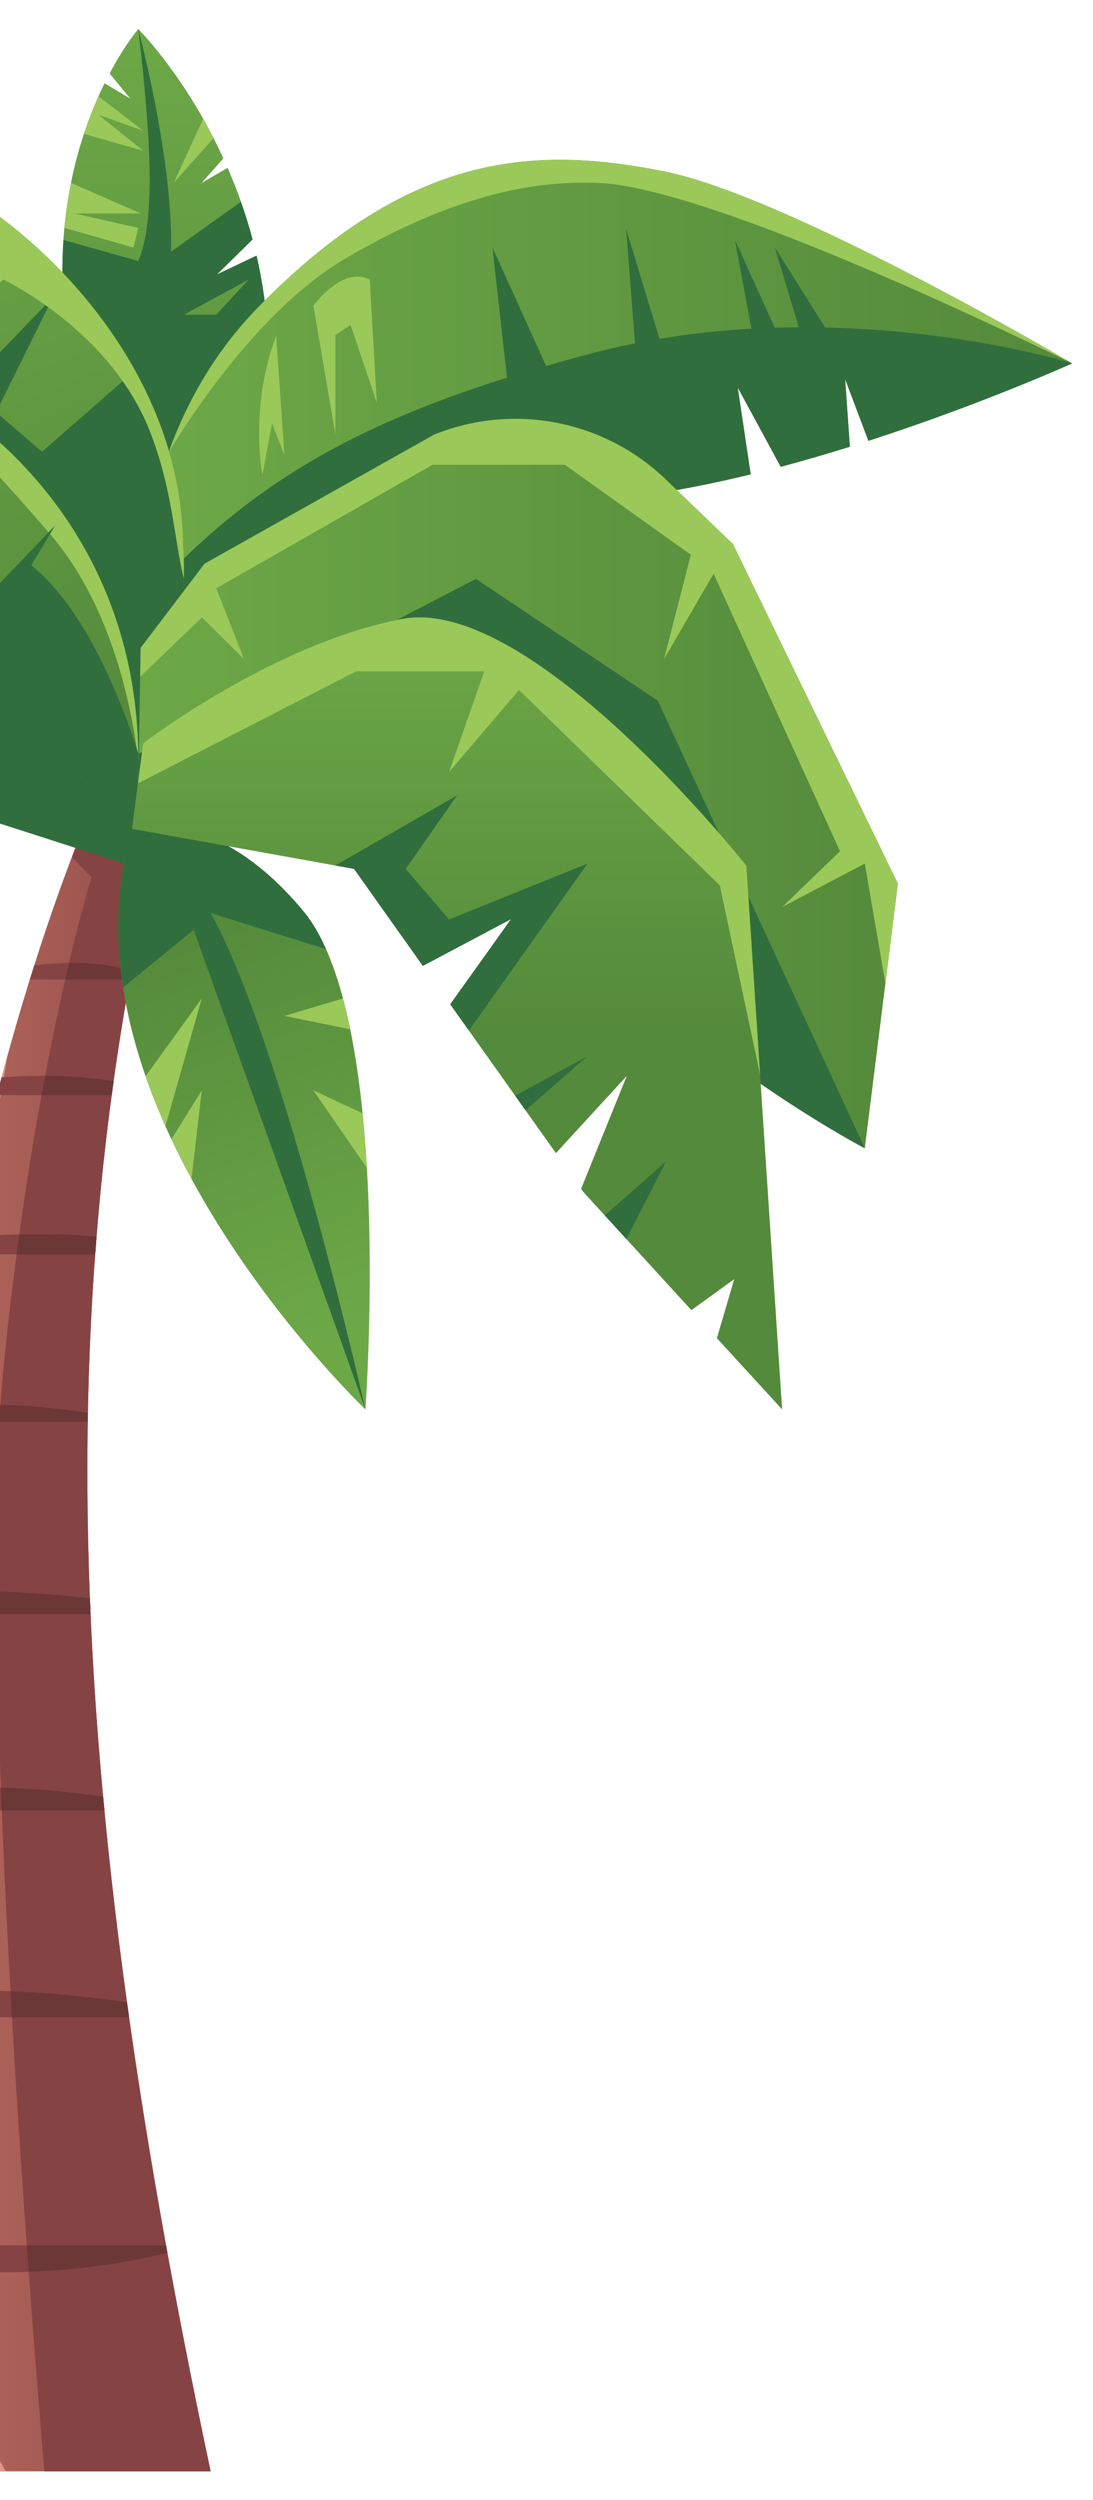 <svg width="752" height="1720" viewBox="0 0 752 1720" fill="none" xmlns="http://www.w3.org/2000/svg">
<path d="M122.688 453.434C122.688 453.434 59.127 353.07 44.945 223.58C36.69 148.064 55.075 91.388 71.96 57.308L89.669 67.892L75.411 50.552C85.992 30.509 95.147 20 95.147 20C95.147 20 127.79 52.354 153.68 108.954L138.746 125.844L156.606 115.484C163.134 130.423 169.063 146.862 173.791 164.728L149.252 188.824L176.567 175.838C193.301 249.253 189.099 344.588 122.688 453.434Z" fill="url(#paint0_linear_12739_31795)"/>
<path d="M176.492 175.838L149.252 188.825L173.791 164.728C171.389 155.721 168.688 147.088 165.762 138.831L117.735 173.136C119.161 109.179 95.147 20.075 95.147 20C99.5 57.684 102.952 93.865 102.952 123.517C102.952 147.013 100.775 166.455 95.147 179.592L43.669 165.104C42.469 183.044 42.619 202.562 44.945 223.58C59.128 353.07 122.688 453.434 122.688 453.434C189.099 344.587 193.302 249.178 176.492 175.838ZM148.802 216.524H126.515L171.089 192.353L148.802 216.524Z" fill="#306E3D"/>
<path d="M48.871 125.825C46.925 135.529 45.344 145.826 44.309 156.757L91.791 170.327L95.164 156.815L51.269 146.859H96.768L48.871 125.825Z" fill="#9AC959"/>
<path d="M139.81 81.699L119.516 125.824L146.949 94.96C144.586 90.342 142.198 85.925 139.81 81.699Z" fill="#9AC959"/>
<path d="M67.755 66.213C64.311 73.917 60.909 82.564 57.766 92.086L98.543 103.76L67.619 78.942L98.543 89.965L67.755 66.213Z" fill="#9AC959"/>
<path d="M597.473 303.3L581.489 260.887L584.716 307.354C569.332 312.158 553.348 316.812 537.139 321.166L507.573 266.593L516.503 326.346C462.249 339.633 406.642 347.965 360.868 343.837L96.722 481.959C98.749 478.056 72.259 319.665 177.467 211.569C282.675 103.473 369.423 100.621 456.171 117.736C542.843 134.776 737.65 250.003 737.65 250.003C737.65 250.003 676.342 277.777 597.473 303.3Z" fill="url(#paint1_linear_12739_31795)"/>
<path d="M177.467 211.57C147.678 242.176 128.462 276.813 116.152 310.835C142.203 268.761 186.228 207.906 238.357 177.438C322.719 128.131 377.71 124.82 410.873 125.823C493.15 128.312 737.65 250.003 737.65 250.003C737.65 250.003 542.843 134.776 456.17 117.736C369.423 100.621 282.675 103.474 177.467 211.57Z" fill="#9AC959"/>
<path d="M737.649 250.004C737.649 250.004 665.344 227.426 567.686 225.303L533.15 170.326L549.589 225.157C544.121 225.186 538.6 225.276 533.007 225.448L505.661 165.111L516.97 226.136C496.457 227.292 475.279 229.502 453.77 233.099L430.777 157.525L436.888 236.219C427.265 238.148 417.6 240.336 407.918 242.873C396.771 245.793 386.071 248.743 375.71 251.726L338.832 170.326L348.815 259.818C227.5 298.012 161.435 343.319 95.746 416.201C93.795 454.11 97.547 480.383 96.721 481.96L360.867 343.837C406.642 347.966 462.247 339.634 516.502 326.347L507.572 266.593L537.138 321.167C553.347 316.813 569.331 312.159 584.715 307.354L581.488 260.888L597.472 303.301C676.34 277.778 737.649 250.004 737.649 250.004Z" fill="#306E3D"/>
<path d="M254.403 192.353L259.212 277L241.202 223.548L230.776 230.538V298.809L215.609 210.377C215.609 210.377 235.375 182.614 254.403 192.353Z" fill="#9AC959"/>
<path d="M190.015 231.012L195.702 313.032L187.171 291.223L180.536 326.781C180.536 326.781 171.386 279.938 190.015 231.012Z" fill="#9AC959"/>
<path d="M144.914 1700.26H-101.462C-101.462 1700.26 -119.709 856.321 116.316 445.781L140.815 462.63C24.224 841.879 41.315 1211.1 144.914 1700.26Z" fill="url(#paint2_linear_12739_31795)"/>
<path d="M-27.695 1431.92C-27.695 1431.92 -59.885 1461.78 -48.347 1656.64L-45.397 1700.26H3.975C-30.779 1641.69 -36.48 1546.05 -27.695 1431.92Z" fill="#E09989"/>
<path d="M-0.036 1099.57C-0.036 1099.57 -21.182 1088.4 -43.165 1087.24C-44.235 1087.19 -45.189 1087.21 -46.135 1087.23C-32.123 953.363 -11.128 820.152 5.091 726.578C-53.624 938.638 -80.296 1179.96 -92.277 1369.32C-92.285 1369.32 -92.292 1369.32 -92.3 1369.33C-92.546 1373.21 -92.773 1377.03 -93.006 1380.88L-92.992 1380.88C-104.319 1567.1 -101.459 1700.26 -101.459 1700.26H-68.61C-68.762 1667.3 -68.705 1615.64 -67.716 1548.36L-45.06 1546.41C-45.06 1546.41 -54.671 1541.35 -67.569 1538.74C-66.835 1491.96 -65.654 1438.03 -63.795 1377.87L-8.447 1372.18C-8.447 1372.18 -30.44 1363.83 -63.404 1365.48C-62.417 1334.62 -61.255 1302.22 -59.884 1268.35C-59.459 1257.86 -58.939 1247.24 -58.35 1236.53L-5.406 1232.44C-5.406 1232.44 -26.753 1221.41 -57.623 1224.03C-55.219 1184.13 -51.781 1143.05 -47.632 1101.87L-0.036 1099.57Z" fill="#E09989"/>
<path d="M140.815 462.63L116.316 445.781C91.266 489.351 69.109 537.84 49.462 589.646L62.996 603.545C62.996 603.545 23.185 731.192 2.331 941.694C-15.937 1126.1 21.076 1588.44 30.536 1700.26H144.913C41.314 1211.1 24.224 841.879 140.815 462.63Z" fill="#854343"/>
<path d="M88.771 1387.86H-93.43C-93.204 1384.26 -92.979 1380.66 -92.679 1376.98C-35.422 1364.14 37.517 1370.37 87.345 1377.58C87.87 1380.96 88.32 1384.41 88.771 1387.86Z" fill="#854343"/>
<path d="M71.885 1245.61H-82.699C-82.399 1242.01 -82.099 1238.41 -81.724 1234.8C-47.13 1229.55 5.774 1226.32 70.985 1236.15C71.21 1239.31 71.511 1242.46 71.885 1245.61Z" fill="#854343"/>
<path d="M62.278 1110.49H-68.219C-67.619 1105.46 -67.018 1100.43 -66.343 1095.4C-31.148 1093.6 12.001 1094.05 61.828 1099.61C61.978 1103.21 62.128 1106.89 62.278 1110.49Z" fill="#854343"/>
<path d="M60.479 972.069C60.404 974.095 60.404 976.197 60.404 978.224H-49.156C-48.556 974.471 -47.956 970.792 -47.28 967.039C-15.387 965.313 22.358 965.838 60.479 972.069Z" fill="#854343"/>
<path d="M66.407 850.762C66.106 854.816 65.806 858.87 65.506 862.998H-27.695C-26.945 859.095 -26.119 855.341 -25.369 851.514V851.438C1.871 849.036 33.839 847.985 66.407 850.762Z" fill="#854343"/>
<path d="M78.19 743.867C77.74 747.02 77.289 750.248 76.838 753.476H-2.18C-1.129 749.422 -0.004 745.293 1.047 741.24C25.285 739.513 52.375 739.588 78.19 743.867Z" fill="#854343"/>
<path d="M90.418 667.975C90.118 669.927 89.743 671.878 89.443 673.83H20.555C21.53 670.602 22.581 667.375 23.556 664.222C43.592 661.594 67.906 661.144 90.418 667.975Z" fill="#854343"/>
<path d="M115.184 1549.78C26.035 1572.08 -56.136 1562.09 -100.41 1553.23C-100.335 1550.46 -100.26 1547.6 -100.185 1544.75H114.283C114.508 1546.4 114.808 1548.05 115.184 1549.78Z" fill="#854343"/>
<path d="M88.768 1387.86H8.249C7.948 1381.93 7.574 1376 7.273 1370C36.389 1371.12 64.305 1374.2 87.342 1377.58C87.868 1380.96 88.318 1384.41 88.768 1387.86Z" fill="#6B3737"/>
<path d="M71.886 1245.61H1.272C1.047 1240.36 0.822 1235.1 0.672 1229.92C21.983 1230.45 45.546 1232.33 70.986 1236.15C71.21 1239.31 71.511 1242.46 71.886 1245.61Z" fill="#6B3737"/>
<path d="M62.281 1110.49H-2.405C-2.479 1105.24 -2.555 1100.06 -2.555 1094.88C17.406 1095.55 38.943 1097.06 61.83 1099.61C61.98 1103.21 62.131 1106.89 62.281 1110.49Z" fill="#6B3737"/>
<path d="M60.479 972.069C60.404 974.096 60.404 976.198 60.404 978.225H-0.379C-0.154 974.171 0.071 970.267 0.296 966.439C19.657 967.04 39.993 968.766 60.479 972.069Z" fill="#6B3737"/>
<path d="M66.407 850.762C66.107 854.816 65.807 858.869 65.507 862.998H11.402C12.003 858.344 12.603 853.765 13.278 849.26C30.313 848.885 48.247 849.186 66.407 850.762Z" fill="#6B3737"/>
<path d="M78.189 743.868C77.738 747.02 77.288 750.248 76.837 753.477H28.586C29.412 748.897 30.237 744.469 31.062 740.189C46.596 740.265 62.58 741.315 78.189 743.868Z" fill="#6B3737"/>
<path d="M90.42 667.975C90.12 669.927 89.745 671.878 89.445 673.83H44.945C45.846 669.852 46.672 666.099 47.572 662.495C61.53 662.27 76.313 663.696 90.42 667.975Z" fill="#6B3737"/>
<path d="M115.186 1549.78C81.867 1558.11 49.525 1561.94 19.733 1562.99C19.282 1557.06 18.907 1550.98 18.457 1544.75H114.285C114.51 1546.4 114.81 1548.05 115.186 1549.78Z" fill="#6B3737"/>
<path d="M90.793 570.238C16.653 288.438 -171.326 205.189 -360.73 163.227C-360.73 163.227 -258.599 97.469 -155.492 94.166L-150.314 157.522L-132.155 94.541C-116.095 95.593 -100.187 98.37 -84.879 103.474C-69.645 108.504 -53.962 115.485 -38.503 124.118L-48.333 204.439L-7.511 143.71C60.777 192.353 119.76 271.999 125.538 362.304C133.567 486.089 90.793 570.238 90.793 570.238Z" fill="url(#paint3_linear_12739_31795)"/>
<path d="M90.793 570.238C90.793 570.238 133.567 486.088 125.538 362.303C123.091 324.068 111.034 287.782 92.844 254.912L28.872 310.835L-2.664 283.638L36.455 204.439L-22.314 265.622L-82.031 231.012L-78.239 141.406L-106.676 223.548L-129.425 210.377L-117.095 157.526L-143.644 204.438C-179.69 182.073 -220.878 169.352 -263.254 167.496L-360.73 163.227C-171.326 205.189 16.653 288.438 90.793 570.238Z" fill="#306E3D"/>
<path d="M-7.511 143.71L-25.227 170.064L-11.887 177.438L-37.48 223.548L2.331 192.353C2.331 192.353 75.303 226.756 102.807 295.939C118.529 335.483 119.692 370.24 126.494 398.281C126.617 386.71 126.342 374.716 125.537 362.303C119.759 271.998 60.776 192.353 -7.511 143.71Z" fill="#9AC959"/>
<path d="M95.164 539.072L96.767 445.781L140.737 387.841L298.647 299.046C353.226 276.981 415.672 289.059 458.096 329.886L504.342 374.39L617.751 607.925L595.002 789.981C595.002 789.981 335.331 655.021 297.365 456.846L95.164 539.072Z" fill="url(#paint4_linear_12739_31795)"/>
<path d="M504.341 374.39L458.095 329.886C415.672 289.059 353.226 276.981 298.646 299.046L140.737 387.84L96.767 445.782L96.426 465.631L138.916 424.777L167.884 453.458L148.802 404.754L297.601 319.743H388.598L475.33 381.681L456.846 453.458L490.97 394.702L577.933 585.643L538.116 624.045L595.001 594.132L609.168 676.611L617.75 607.926L504.341 374.39Z" fill="#9AC959"/>
<path d="M595.002 789.982L452.581 482.091L327.46 398.281L95.517 518.525L95.164 539.072L297.364 456.846C335.33 655.022 595.002 789.982 595.002 789.982Z" fill="#306E3D"/>
<path d="M90.794 570.238C90.794 570.238 74.159 489.874 -0.381 445.782C-74.921 401.69 -212.472 456.827 -212.472 456.827L-310.945 585.643L-77.764 541.551L85.173 594.072L90.794 570.238Z" fill="#306E3D"/>
<path d="M30.935 469.098C21.846 460.723 11.47 452.792 -0.381 445.782C-74.921 401.69 -212.472 456.827 -212.472 456.827L-310.945 585.643C-310.945 585.643 -234.64 513.105 -136.059 478.021C-73.519 455.764 -8.371 461.749 30.935 469.098Z" fill="url(#paint5_linear_12739_31795)"/>
<path d="M90.826 570.267C90.826 570.267 146.176 551.506 208.736 626.889C271.297 702.272 251.391 969.667 251.391 969.667C251.391 969.667 34.054 762.551 90.826 570.267Z" fill="url(#paint6_linear_12739_31795)"/>
<path d="M224.341 653.018C219.816 642.856 214.647 634.011 208.736 626.889C146.176 551.506 90.826 570.267 90.826 570.267C80.097 606.604 79.181 643.466 84.714 679.364L133.233 639.69L251.392 969.667C251.392 969.667 194.667 717.182 144.915 628.127L224.341 653.018Z" fill="#306E3D"/>
<path d="M240.953 708.135L195.703 698.976L236 686.891C237.801 693.722 239.452 700.778 240.953 708.135Z" fill="#9AC959"/>
<path d="M252.435 803.544L215.59 750.172L249.433 765.936C250.709 778.397 251.685 791.008 252.435 803.544Z" fill="#9AC959"/>
<path d="M100.242 740.378C104.301 752.059 108.865 763.519 113.851 774.715L138.828 686.891L100.242 740.378Z" fill="#9AC959"/>
<path d="M138.828 750.172L117.949 783.76C122.325 793.07 126.942 802.181 131.753 811.046L138.828 750.172Z" fill="#9AC959"/>
<path d="M92.129 568.196C-90.04 393.054 -302.989 322.987 -565.41 421.683C-565.41 421.683 -484.706 331.547 -367.443 270.704L-342.056 297.515L-351.039 262.466C-327.773 251.384 -303.28 241.459 -277.755 233.75C-221.236 216.695 -155.741 221.361 -95.626 245.232L-106.188 301.645L-74.969 254.193C29.641 304.468 112.241 414.247 92.129 568.196Z" fill="url(#paint7_linear_12739_31795)"/>
<path d="M-74.967 254.191L-85.246 269.815C-69.237 276.884 -58.623 282.689 -58.623 282.689L-64.966 322.702L-43.165 288.162C-43.165 288.162 -31.79 290.275 34.425 367.379C74.346 413.865 89.421 478.507 95.112 522.544C95.125 392.514 18.981 299.343 -74.967 254.191Z" fill="#9AC959"/>
<path d="M-212.348 390.93C-101.253 417.248 -0.566 479.079 92.128 568.197C94.388 550.898 95.285 534.19 95.065 518.028C82.732 479.688 58.449 418.765 21.561 388.89L38.002 361.392L-28.949 431.56L-70.656 403.114L-29.897 310.837L-94.354 391.735L-110.077 383.201L-66.865 278.898L-129.425 372.771L-171.133 364.237L-156.915 244.547L-212.348 390.93Z" fill="#306E3D"/>
<path d="M493.239 920.648L505.171 880.037L475.68 901.356L401.614 820.359L399.813 817.882L431.256 740.188L382.479 793.336L309.764 690.945L351.637 632.318L290.928 664.522L243.577 597.787L90.793 570.238L98.542 511.381C98.542 511.381 187.371 442.925 276.52 425.885C365.594 408.77 513.5 595.611 513.5 595.611L538.114 969.667L493.239 920.648Z" fill="url(#paint8_linear_12739_31795)"/>
<path d="M513.502 595.611C513.502 595.611 365.595 408.77 276.522 425.885C187.373 442.925 98.543 511.381 98.543 511.381L94.914 538.949L244.993 461.901H333.146L308.975 531.121L357.088 474.703L495.235 609.11L522.964 739.408L513.502 595.611Z" fill="#9AC959"/>
<path d="M430.952 852.447L458.264 798.99L416.102 836.207L430.952 852.447Z" fill="#306E3D"/>
<path d="M230.672 595.461L243.576 597.787L290.927 664.522L351.635 632.318L309.762 690.945L322.595 709.015L404.235 594.132L308.936 632.579L279.114 597.795L314.452 547.24L230.672 595.461Z" fill="#306E3D"/>
<path d="M354.457 753.881L361.565 763.889L404.235 726.58L354.457 753.881Z" fill="#306E3D"/>
<defs>
<linearGradient id="paint0_linear_12739_31795" x1="113.886" y1="20" x2="113.886" y2="453.434" gradientUnits="userSpaceOnUse">
<stop stop-color="#6DA847"/>
<stop offset="1" stop-color="#548A3B"/>
</linearGradient>
<linearGradient id="paint1_linear_12739_31795" x1="95.156" y1="295.938" x2="737.65" y2="295.938" gradientUnits="userSpaceOnUse">
<stop stop-color="#6DA847"/>
<stop offset="1" stop-color="#548A3B"/>
</linearGradient>
<linearGradient id="paint2_linear_12739_31795" x1="-101.789" y1="1073.02" x2="144.914" y2="1073.02" gradientUnits="userSpaceOnUse">
<stop stop-color="#C27463"/>
<stop offset="1" stop-color="#8C4747"/>
</linearGradient>
<linearGradient id="paint3_linear_12739_31795" x1="-177.222" y1="104.671" x2="11.667" y2="550.619" gradientUnits="userSpaceOnUse">
<stop stop-color="#6DA847"/>
<stop offset="1" stop-color="#548A3B"/>
</linearGradient>
<linearGradient id="paint4_linear_12739_31795" x1="95.164" y1="539.072" x2="617.751" y2="539.072" gradientUnits="userSpaceOnUse">
<stop stop-color="#6DA847"/>
<stop offset="1" stop-color="#548A3B"/>
</linearGradient>
<linearGradient id="paint5_linear_12739_31795" x1="-196.645" y1="453.078" x2="-113.585" y2="561.952" gradientUnits="userSpaceOnUse">
<stop stop-color="#6DA847"/>
<stop offset="1" stop-color="#548A3B"/>
</linearGradient>
<linearGradient id="paint6_linear_12739_31795" x1="244.867" y1="912.045" x2="104.023" y2="545.12" gradientUnits="userSpaceOnUse">
<stop stop-color="#6DA847"/>
<stop offset="0.762" stop-color="#548A3B"/>
</linearGradient>
<linearGradient id="paint7_linear_12739_31795" x1="-349.187" y1="271.837" x2="-71.926" y2="635.269" gradientUnits="userSpaceOnUse">
<stop stop-color="#6DA847"/>
<stop offset="1" stop-color="#548A3B"/>
</linearGradient>
<linearGradient id="paint8_linear_12739_31795" x1="314.453" y1="424.777" x2="314.453" y2="969.667" gradientUnits="userSpaceOnUse">
<stop stop-color="#6DA847"/>
<stop offset="0.525" stop-color="#548A3B"/>
</linearGradient>
</defs>
</svg>
